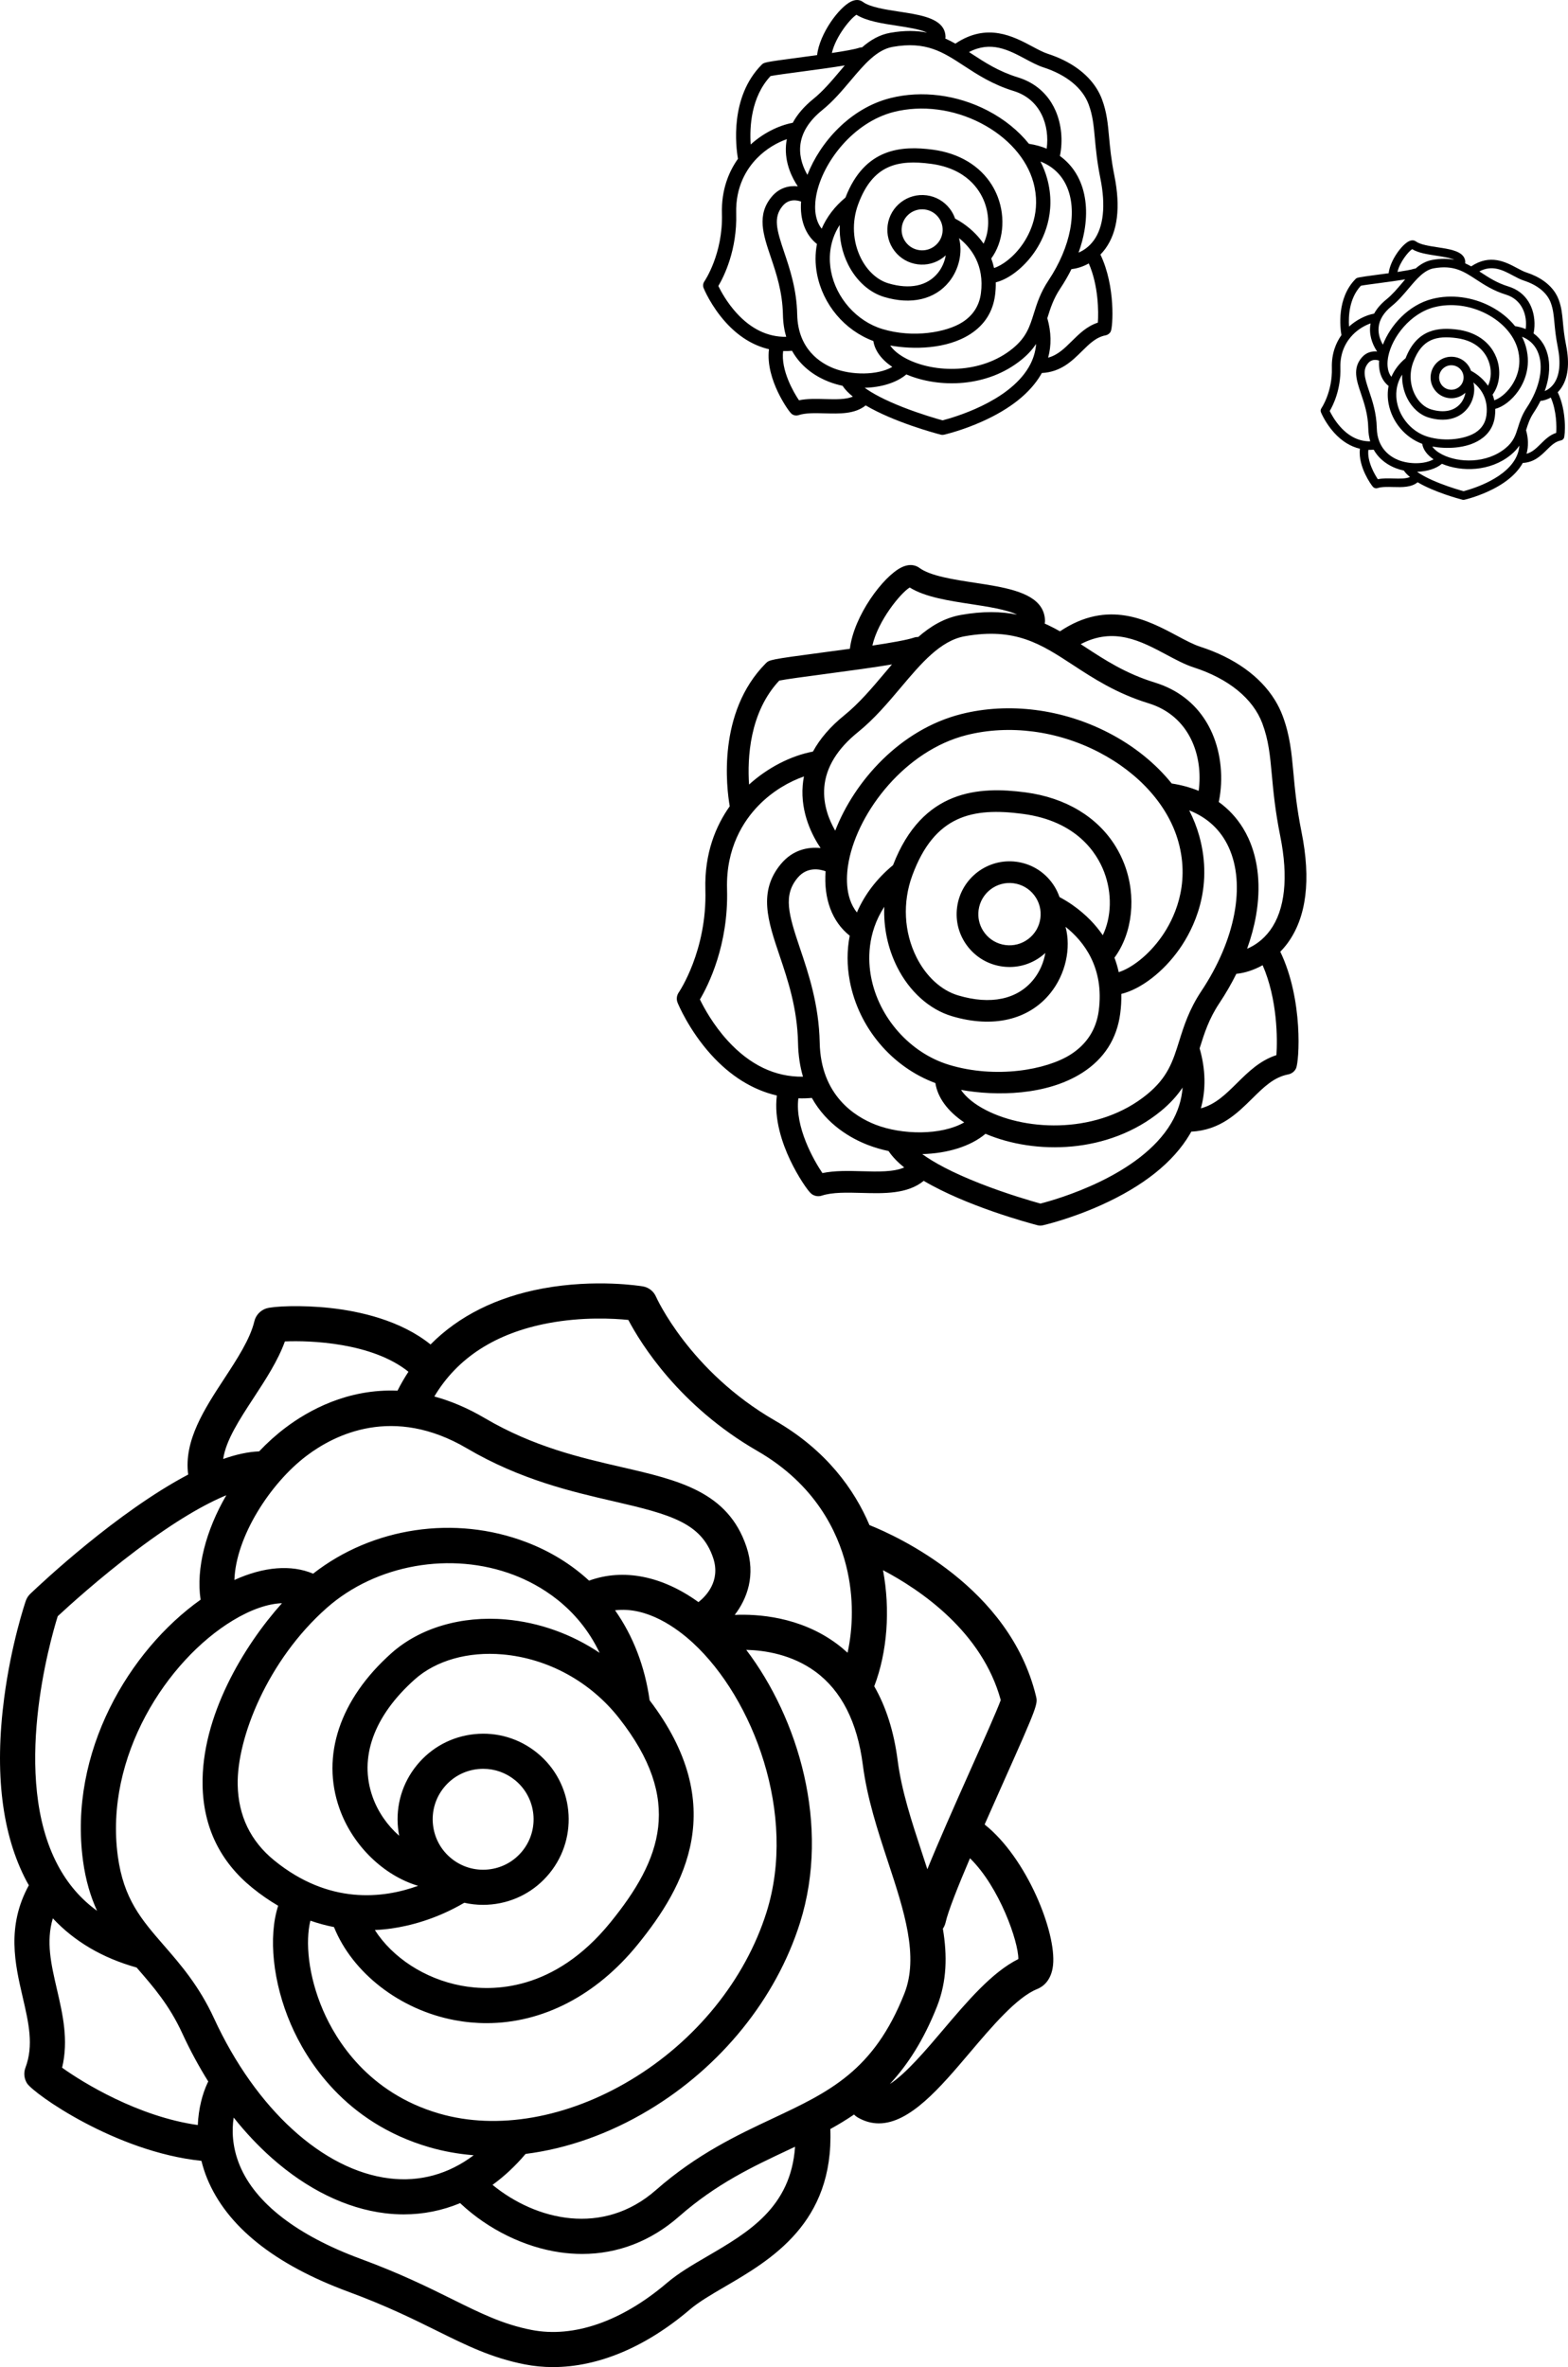 <?xml version="1.0" encoding="utf-8"?>
<!-- Generator: Adobe Illustrator 22.0.0, SVG Export Plug-In . SVG Version: 6.00 Build 0)  -->
<svg version="1.1" id="Слой_1" xmlns="http://www.w3.org/2000/svg" xmlns:xlink="http://www.w3.org/1999/xlink" x="0px" y="0px"
	 width="541.799px" height="817.93px" viewBox="0 0 541.799 817.93" style="enable-background:new 0 0 541.799 817.93;"
	 xml:space="preserve">
<path d="M340.223,630.44c2.256-5.124,4.531-10.224,6.602-14.866c11.855-26.565,11.799-26.793,11.12-29.582
	c-9.141-37.512-47.769-55.115-57.514-59.008c-5.133-12.099-14.732-25.779-32.645-36.109c-29.575-17.055-41.003-42.559-41.11-42.802
	c-0.816-1.887-2.532-3.233-4.56-3.574c-0.655-0.11-16.258-2.666-34.58,0.728c-15.975,2.96-29.063,9.539-38.771,19.346
	c-10.423-8.408-24.586-11.495-34.658-12.599c-9.996-1.096-19.819-0.627-22.188,0.177c-1.978,0.672-3.542,2.355-4.022,4.389
	c-1.454,6.152-5.983,13.077-10.363,19.774c-6.925,10.586-14.068,21.512-12.512,33.212c-24.593,12.979-50.659,37.484-54.56,41.212
	c-0.702,0.67-1.233,1.499-1.547,2.417c-0.205,0.594-5.024,14.779-7.488,33.67c-3.367,25.822-0.76,47.088,7.748,63.206
	c0.253,0.48,0.527,0.941,0.79,1.411C2.183,665.68,5.19,678.66,7.847,690.119c2.07,8.925,3.858,16.633,0.941,24.368
	c-0.665,1.768-0.458,3.775,0.541,5.377c2.174,3.484,30.476,23.703,60.269,26.798c0.499,2.016,1.14,4.054,1.979,6.101
	c6.78,16.521,23.215,29.694,48.851,39.154c13.118,4.84,22.387,9.434,30.565,13.486c10.126,5.017,18.869,9.35,30.334,11.592
	c3.198,0.625,6.456,0.935,9.757,0.935c15.553,0,32.024-6.87,47.314-19.914c3.063-2.613,7.445-5.171,12.084-7.879
	c15.937-9.302,37.661-22.005,36.422-54.462c2.789-1.537,5.525-3.188,8.192-5.009c0.39,0.402,0.838,0.759,1.349,1.051
	c2.422,1.381,4.832,2,7.229,2c10.71,0,21.181-12.355,31.366-24.374c7.636-9.011,16.292-19.224,23.332-22.038
	c1.804-0.722,4.92-2.759,5.493-8.29C365.043,667.7,354.819,642.015,340.223,630.44L340.223,630.44z M345.793,587.45
	c-1.294,3.567-5.917,13.929-10.046,23.181c-6.152,13.788-11.518,25.919-15.316,35.273c-0.666-2.073-1.351-4.159-2.043-6.257
	c-3.378-10.26-6.871-20.869-8.224-31.386c-1.275-9.915-3.987-18.454-8.083-25.577c4.52-11.837,5.6-26.406,3.031-40.118
	C318.241,549.49,339.377,563.928,345.793,587.45z M267.024,732.007c-12.296,5.781-26.234,12.334-40.391,24.763
	c-18.262,16.032-41.382,10.53-56.445-1.804c4.066-2.952,7.893-6.525,11.423-10.694c14.223-1.788,28.802-6.889,42.542-15.129
	c24.987-14.983,44.041-38.583,52.279-64.746c10.627-33.753-0.691-70.733-18.578-94.302c6.361,0.154,15.802,1.57,23.954,7.573
	c8.935,6.581,14.427,17.394,16.324,32.14c1.499,11.666,5.177,22.833,8.734,33.633c5.512,16.74,10.719,32.552,5.61,45.455
	C301.893,715.614,286.505,722.847,267.024,732.007L267.024,732.007z M73.957,697.427c-5.17-11.224-11.598-18.618-17.27-25.142
	c-7.809-8.981-13.977-16.076-15.983-30.93C36.059,606.95,57.7,573.74,80.418,559.96c6.254-3.793,12.148-5.815,17.013-5.984
	c-13.212,14.743-27.913,39.099-27.43,63.009c0.291,14.402,6.043,26.267,17.095,35.267c2.916,2.375,5.929,4.464,9.021,6.272
	c-3.458,10.709-1.865,26.509,4.397,40.991c5.276,12.202,18.515,33.945,47.902,42.465c4.915,1.425,10.025,2.329,15.258,2.747
	c-8.676,6.538-18.568,9.286-29.144,7.999C111.588,749.935,88.378,728.745,73.957,697.427L73.957,697.427z M105.919,503.046
	c9.766-7.394,29.956-17.557,55.442-2.562c18.45,10.856,36.337,14.977,50.709,18.287c19.786,4.557,30.3,7.497,34.35,19.556
	c2.7,8.041-2.603,13.329-5.077,15.274c-12.517-9.043-25.924-11.735-37.798-7.419c-6.114-5.633-13.392-10.137-21.671-13.296
	c-24.767-9.452-53.206-5.132-73.684,10.883c-7.542-3.195-17.024-2.434-27.196,2.18C81.481,531.105,93.269,512.622,105.919,503.046
	L105.919,503.046z M151.794,730.332c-24.611-7.136-35.716-25.386-40.146-35.629c-5.276-12.203-6.147-23.934-4.4-31.028
	c2.679,0.934,5.399,1.673,8.154,2.212c6.378,15.846,22.745,28.592,41.692,32.162c3.694,0.696,7.383,1.039,11.047,1.039
	c19.275,0,37.811-9.496,52.103-27.045c16.541-20.31,31.857-48.214,4.221-84.521c-1.643-11.753-5.738-22.276-11.945-31.097
	c11.128-1.351,21.367,6.151,26.925,11.274c20.843,19.218,36.049,59.278,25.415,93.053c-7.36,23.372-24.471,44.508-46.947,57.985
	C195.936,731.918,171.836,736.142,151.794,730.332L151.794,730.332z M112.912,555.597c17.036-15.059,43.013-19.63,64.637-11.378
	c8.65,3.301,21.976,10.787,29.647,26.916c-9.653-6.474-20.809-10.515-32.429-11.54c-15.311-1.348-29.719,2.902-39.541,11.668
	c-17.83,15.914-24.364,35.473-17.927,53.661c4.559,12.883,15.337,23.179,27.165,26.709c-12.23,4.429-30.86,6.565-49.709-8.784
	c-8.163-6.647-12.411-15.431-12.626-26.106C81.803,600.58,92.48,573.658,112.912,555.597L112.912,555.597z M155.936,642.157
	c-3.612-2.941-5.861-7.112-6.335-11.745c-0.474-4.633,0.885-9.174,3.825-12.785c2.941-3.611,7.112-5.861,11.745-6.335
	c0.604-0.062,1.207-0.092,1.807-0.092c3.994,0,7.837,1.361,10.977,3.918c7.455,6.071,8.58,17.075,2.51,24.53
	c-2.941,3.611-7.112,5.861-11.745,6.335C164.09,646.458,159.547,645.098,155.936,642.157L155.936,642.157z M166.892,658.208
	c1.016,0,2.039-0.052,3.064-0.157c7.857-0.804,14.93-4.619,19.917-10.743c10.295-12.642,8.386-31.302-4.255-41.598
	c-6.124-4.987-13.825-7.293-21.68-6.487c-7.857,0.804-14.93,4.619-19.917,10.743c-4.988,6.124-7.292,13.823-6.488,21.68
	c0.093,0.911,0.231,1.81,0.404,2.698c-4.02-3.521-7.344-8.223-9.2-13.469c-4.78-13.506,0.394-27.912,14.569-40.564
	c7.332-6.544,18.408-9.691,30.396-8.633c15.642,1.381,30.294,9.402,40.198,22.006c22.218,28.273,14.844,48.71-3.062,70.697
	c-19.319,23.722-40.553,23.807-51.496,21.745c-12.628-2.379-23.732-9.721-29.816-19.214c1.892-0.09,3.791-0.26,5.698-0.531
	c6.053-0.856,15.315-3.1,25.202-8.895C162.533,657.962,164.698,658.208,166.892,658.208L166.892,658.208z M189.413,457.219
	c11.853-2.245,22.659-1.631,27.697-1.125c4.27,8.102,17.555,29.687,44.614,45.29c20.01,11.539,27.71,27.905,30.645,39.603
	c2.79,11.124,2.312,21.798,0.498,30.105c-1.229-1.128-2.514-2.197-3.866-3.193c-12.692-9.348-27.368-10.217-35.128-9.881
	c4.269-5.557,7.359-13.693,4.046-23.555c-6.4-19.055-23.419-22.975-43.126-27.515c-14.268-3.287-30.44-7.012-47.28-16.921
	c-6.066-3.569-11.891-5.974-17.436-7.481C158.046,469.173,171.241,460.661,189.413,457.219L189.413,457.219z M87.686,482.957
	c4.104-6.275,8.325-12.727,10.756-19.43c8.474-0.387,30.091,0.325,42.689,10.473c-1.372,2.083-2.634,4.263-3.777,6.543
	c-17.248-0.728-30.78,6.795-38.755,12.831c-3.225,2.441-6.258,5.182-9.064,8.141c-3.846,0.144-8.035,1.089-12.414,2.625
	C78.034,497.732,82.744,490.513,87.686,482.957L87.686,482.957z M19.945,558.474c3.402-3.165,14.27-13.077,27.169-22.788
	c13.853-10.43,23.91-16.058,31.087-19.015c-7.031,12.085-10.529,25.286-8.888,36.09c-24.672,17.531-45.699,52.694-40.633,90.218
	c0.923,6.837,2.647,12.452,4.86,17.285c-5.661-4.093-10.18-9.352-13.624-15.868C3.875,614.049,17.263,567.099,19.945,558.474
	L19.945,558.474z M19.667,687.379c-2.018-8.701-3.81-16.442-1.411-24.51c7.474,8.005,17.159,13.7,28.946,16.997
	c0.11,0.126,0.22,0.253,0.329,0.379c5.39,6.199,10.964,12.609,15.406,22.257c2.712,5.889,5.741,11.488,9.029,16.751
	c-0.082,0.143-0.162,0.287-0.233,0.438c-1.776,3.787-3.137,8.859-3.386,14.6c-20.64-2.897-39.783-14.714-46.887-19.815
	C23.74,704.943,21.674,696.033,19.667,687.379L19.667,687.379z M244.371,779.661c-5.12,2.988-9.957,5.812-13.843,9.127
	c-15.662,13.361-32.306,19.152-46.87,16.303c-9.866-1.929-17.549-5.736-27.276-10.556c-8.449-4.187-18.026-8.933-31.751-13.997
	c-22.005-8.12-36.468-19.316-41.828-32.378c-2.65-6.459-2.702-12.228-2.06-16.449c4.107,5.153,8.494,9.818,13.099,13.908
	c12.275,10.9,25.837,17.523,39.22,19.152c2.165,0.264,4.314,0.394,6.442,0.394c6.764,0,13.319-1.323,19.507-3.894
	c0.075,0.078,0.146,0.159,0.226,0.235c9.507,8.883,21.982,14.996,34.226,16.769c2.597,0.376,5.162,0.563,7.695,0.563
	c12.291,0,23.745-4.404,33.478-12.949c12.868-11.297,25.415-17.197,37.549-22.902c0.848-0.399,1.693-0.797,2.536-1.195
	C273.258,762.797,258.595,771.358,244.371,779.661L244.371,779.661z M325.789,701.499c-5.449,6.431-12.918,15.247-18.321,18.613
	c6.164-6.621,11.688-15.144,16.284-26.749c3.462-8.74,3.584-17.706,2.043-26.924c0.427-0.621,0.755-1.323,0.93-2.104
	c0.88-3.939,4.277-12.478,8.435-22.229c10.2,9.949,16.758,28.834,16.719,34.828C342.775,681.455,334.149,691.633,325.789,701.499
	L325.789,701.499z"/>
<path d="M293.665,224.187c-3.425,0.473-6.842,0.927-9.954,1.341c-17.806,2.367-17.908,2.47-19.154,3.73
	c-16.765,16.95-13.515,42.959-12.407,49.343c-4.7,6.616-8.786,16.091-8.418,28.855c0.607,21.072-9.104,35.337-9.197,35.472
	c-0.728,1.04-0.88,2.378-0.403,3.555c0.154,0.38,3.862,9.412,11.577,17.947c6.728,7.441,14.424,12.193,22.724,14.123
	c-1.047,8.202,1.915,16.649,4.595,22.302c2.66,5.611,6.086,10.624,7.276,11.609c0.994,0.823,2.385,1.1,3.61,0.694
	c3.706-1.227,8.813-1.087,13.752-0.952c7.808,0.214,15.865,0.433,21.513-4.173c14.786,8.729,36.109,14.502,39.332,15.346
	c0.58,0.152,1.187,0.163,1.772,0.031c0.379-0.085,9.397-2.143,20.128-6.963c14.667-6.589,25.005-14.844,30.725-24.536
	c0.171-0.289,0.325-0.582,0.486-0.872c10.004-0.518,15.856-6.301,21.02-11.408c4.023-3.978,7.497-7.413,12.508-8.384
	c1.145-0.223,2.133-0.981,2.652-2.025c1.128-2.271,2.597-23.698-5.42-40.365c0.899-0.915,1.763-1.912,2.567-3.016
	c6.492-8.913,8.097-21.819,4.772-38.361c-1.702-8.464-2.287-14.825-2.804-20.437c-0.64-6.948-1.192-12.948-3.725-19.702
	c-0.707-1.884-1.599-3.697-2.667-5.433c-5.035-8.178-13.98-14.614-25.788-18.431c-2.365-0.764-5.129-2.241-8.055-3.803
	c-10.05-5.368-23.763-12.679-40.427-1.52c-1.711-0.969-3.465-1.873-5.286-2.686c0.085-0.335,0.128-0.686,0.116-1.049
	c-0.058-1.721-0.512-3.188-1.289-4.449c-3.467-5.631-13.353-7.137-22.97-8.602c-7.21-1.098-15.382-2.343-19.141-5.134
	c-0.964-0.715-3.043-1.694-6.137-0.205C305.221,199.074,295.026,212.765,293.665,224.187L293.665,224.187z M269.258,235.175
	c2.295-0.474,9.239-1.398,15.441-2.222c9.241-1.229,17.357-2.334,23.505-3.366c-0.874,1.021-1.749,2.057-2.629,3.1
	c-4.301,5.098-8.749,10.369-13.84,14.485c-4.801,3.881-8.412,8.071-10.832,12.53c-7.687,1.455-15.697,5.604-22.076,11.394
	C258.217,261.951,258.967,246.163,269.258,235.175z M370.766,229.794c7.02,4.594,14.978,9.801,26.096,13.221
	c14.341,4.412,18.933,18.35,17.324,30.263c-2.869-1.182-5.986-2.038-9.321-2.544c-5.545-6.899-12.946-12.914-21.727-17.471
	c-15.967-8.287-34.544-10.666-50.968-6.528c-21.187,5.339-36.968,23.262-43.57,40.297c-1.978-3.394-4.29-8.817-3.773-15.047
	c0.568-6.829,4.475-13.217,11.615-18.988c5.648-4.565,10.33-10.114,14.857-15.48c7.018-8.317,13.646-16.174,22.084-17.665
	C350.858,216.767,359.643,222.516,370.766,229.794L370.766,229.794z M415.085,342.504c-4.228,6.352-6.035,12.126-7.629,17.22
	c-2.194,7.013-3.928,12.553-11.089,18.417c-16.587,13.58-41.054,12.953-55.654,5.468c-4.019-2.06-6.99-4.505-8.654-7.008
	c12.029,2.174,29.595,2.019,42.01-5.975c7.478-4.815,11.855-11.681,13.01-20.406c0.305-2.302,0.428-4.562,0.377-6.774
	c6.75-1.648,14.542-7.601,20.13-15.582c4.708-6.724,11.855-20.724,6.821-38.934c-0.842-3.046-2.021-6.025-3.495-8.912
	c6.246,2.445,10.894,6.757,13.641,12.735C430.511,305.719,426.883,324.782,415.085,342.504L415.085,342.504z M302.532,388.625
	c-7.049-2.741-18.929-10.067-19.295-28.322c-0.265-13.215-3.889-23.955-6.801-32.583c-4.009-11.879-5.867-18.359-0.838-24.392
	c3.354-4.022,7.851-2.947,9.675-2.275c-0.702,9.509,2.222,17.43,8.335,22.276c-0.982,5.038-0.995,10.323,0.025,15.699
	c3.048,16.083,14.526,29.637,29.576,35.22c0.762,5,4.231,9.739,9.95,13.594C325.197,392.391,311.663,392.176,302.532,388.625
	L302.532,388.625z M407.188,290.925c4.215,15.251-1.786,26.998-5.737,32.643c-4.708,6.725-10.594,10.98-14.89,12.358
	c-0.376-1.711-0.868-3.381-1.477-5.003c6.267-8.483,7.671-21.215,3.414-32.334c-0.83-2.168-1.844-4.219-3.03-6.145
	c-6.24-10.135-17.234-16.807-31.087-18.64c-16.034-2.122-35.664-1.142-45.807,25.143c-5.648,4.668-9.855,10.228-12.484,16.347
	c-4.313-5.413-3.683-13.226-2.789-17.807c3.357-17.181,19.498-38.144,40.7-43.487c14.672-3.697,31.324-1.542,45.687,5.913
	C393.732,267.201,403.754,278.505,407.188,290.925L407.188,290.925z M327.9,367.936c-13.433-4.083-24.246-16.261-26.908-30.303
	c-1.065-5.617-1.442-15.047,4.555-24.302c-0.279,7.172,1.208,14.345,4.43,20.787c4.248,8.487,11.147,14.687,18.936,17.013
	c14.14,4.223,26.539,1.327,34.018-7.946c5.298-6.568,7.222-15.568,5.249-22.93c6.288,4.997,13.442,14.101,11.474,28.981
	c-0.853,6.444-4.096,11.521-9.639,15.09C361.622,369.73,344.01,372.832,327.9,367.936L327.9,367.936z M359.485,317.291
	c-0.377,2.851-1.842,5.384-4.125,7.133c-2.282,1.749-5.11,2.505-7.961,2.127s-5.384-1.842-7.133-4.125
	c-0.228-0.297-0.439-0.605-0.633-0.92c-1.293-2.1-1.821-4.561-1.493-7.04c0.779-5.885,6.201-10.039,12.086-9.261
	c2.851,0.378,5.384,1.842,7.133,4.125C359.106,311.612,359.862,314.441,359.485,317.291L359.485,317.291z M364.378,306.335
	c-0.329-0.534-0.687-1.055-1.074-1.56c-2.966-3.871-7.262-6.355-12.096-6.995c-9.98-1.32-19.173,5.724-20.495,15.704
	c-0.64,4.834,0.641,9.63,3.608,13.5c2.966,3.871,7.262,6.355,12.096,6.995c4.835,0.64,9.629-0.641,13.5-3.607
	c0.449-0.344,0.877-0.708,1.288-1.086c-0.55,3.254-1.947,6.523-4.104,9.197c-5.554,6.886-14.804,8.829-26.045,5.471
	c-5.815-1.737-11.055-6.542-14.379-13.187c-4.338-8.672-4.864-18.972-1.443-28.26c7.673-20.835,20.806-23.574,38.164-21.277
	c18.727,2.478,25.646,13.616,28.104,20.037c2.837,7.41,2.571,15.625-0.451,21.897c-0.66-0.966-1.364-1.909-2.123-2.824
	c-2.409-2.906-6.588-7.049-12.836-10.372C365.659,308.706,365.088,307.488,364.378,306.335L364.378,306.335z M251.407,359.559
	c-5.018-5.506-8.193-11.386-9.558-14.199c2.878-4.868,9.926-18.841,9.371-38.12c-0.411-14.257,5.702-23.604,10.903-28.934
	c4.946-5.068,10.713-8.272,15.668-10.008c-0.195,1.012-0.342,2.033-0.427,3.066c-0.807,9.7,3.488,17.697,6.177,21.669
	c-4.304-0.446-9.582,0.564-13.695,5.498c-7.947,9.534-4.499,19.752-0.506,31.583c2.891,8.566,6.167,18.275,6.409,30.338
	c0.087,4.345,0.708,8.186,1.711,11.59C267.846,372.182,259.099,368,251.407,359.559L251.407,359.559z M297.872,404.715
	c-4.628-0.127-9.387-0.257-13.698,0.635c-2.947-4.33-9.57-15.927-8.313-25.836c1.539,0.047,3.094,0.005,4.663-0.132
	c5.201,9.305,13.537,13.984,19.293,16.224c2.327,0.905,4.751,1.613,7.215,2.13c1.321,1.975,3.174,3.872,5.399,5.677
	C308.766,405.007,303.445,404.868,297.872,404.715L297.872,404.715z M359.508,415.886c-2.766-0.764-11.495-3.27-20.778-6.908
	c-9.969-3.908-16.184-7.374-20.062-10.19c8.63-0.216,16.704-2.65,21.853-7.01c17.205,7.297,42.5,6.97,60.591-7.842
	c3.296-2.699,5.69-5.423,7.515-8.151c-0.319,4.302-1.622,8.38-3.933,12.301C393.932,406.345,364.912,414.505,359.508,415.886
	L359.508,415.886z M427.377,374.302c-3.922,3.878-7.412,7.326-12.431,8.677c1.79-6.521,1.649-13.457-0.434-20.722
	c0.031-0.099,0.062-0.198,0.093-0.296c1.515-4.841,3.08-9.846,6.715-15.306c2.218-3.332,4.182-6.738,5.885-10.17
	c0.102-0.003,0.203-0.008,0.306-0.019c2.566-0.292,5.674-1.218,8.773-2.946c5.159,11.79,5.142,25.681,4.76,31.068
	C435.293,366.474,431.277,370.445,427.377,374.302L427.377,374.302z M403.155,226.279c3.229,1.725,6.279,3.354,9.28,4.324
	c12.095,3.91,20.529,10.786,23.745,19.366c2.18,5.812,2.665,11.084,3.28,17.759c0.534,5.798,1.139,12.37,2.919,21.226
	c2.854,14.199,1.65,25.428-3.483,32.475c-2.538,3.484-5.555,5.379-7.982,6.408c1.38-3.827,2.413-7.644,3.072-11.39
	c1.758-9.983,0.849-19.257-2.626-26.822c-0.562-1.224-1.189-2.396-1.878-3.515c-2.19-3.557-5.008-6.575-8.363-8.996
	c0.017-0.065,0.036-0.129,0.05-0.195c1.593-7.875,0.769-16.413-2.263-23.424c-0.643-1.487-1.375-2.897-2.195-4.228
	c-3.979-6.463-10.003-11.059-17.646-13.411c-10.106-3.109-17.27-7.796-24.197-12.329c-0.484-0.317-0.967-0.632-1.45-0.947
	C384.937,216.549,394.185,221.487,403.155,226.279L403.155,226.279z M335.7,208.772c5.146,0.783,12.199,1.857,15.718,3.608
	c-5.477-1.097-11.747-1.243-19.336,0.098c-5.716,1.009-10.47,3.848-14.818,7.642c-0.465-0.023-0.94,0.031-1.408,0.192
	c-2.356,0.812-7.946,1.79-14.419,2.761c1.929-8.584,9.736-18.146,12.9-20.066C319.662,206.329,327.806,207.57,335.7,208.772
	L335.7,208.772z"/>
<path d="M282.325,19.049c-2.255,0.311-4.504,0.611-6.553,0.883c-11.722,1.558-11.789,1.626-12.61,2.456
	c-11.037,11.159-8.898,28.282-8.168,32.485c-3.094,4.355-5.784,10.593-5.542,18.996c0.4,13.872-5.993,23.264-6.055,23.352
	c-0.479,0.685-0.579,1.565-0.265,2.34c0.102,0.25,2.542,6.196,7.622,11.815c4.429,4.899,9.496,8.027,14.96,9.298
	c-0.689,5.4,1.261,10.96,3.025,14.682c1.751,3.694,4.007,6.994,4.79,7.643c0.654,0.542,1.57,0.724,2.376,0.457
	c2.44-0.808,5.802-0.716,9.054-0.627c5.14,0.141,10.445,0.285,14.163-2.747c9.734,5.747,23.772,9.547,25.894,10.103
	c0.382,0.1,0.782,0.107,1.167,0.02c0.249-0.056,6.187-1.411,13.251-4.584c9.656-4.338,16.462-9.772,20.228-16.153
	c0.112-0.19,0.214-0.383,0.32-0.574c6.586-0.341,10.438-4.148,13.838-7.51c2.648-2.619,4.935-4.88,8.234-5.519
	c0.754-0.147,1.404-0.646,1.746-1.333c0.743-1.495,1.71-15.601-3.568-26.573c0.592-0.602,1.161-1.259,1.69-1.985
	c4.274-5.868,5.331-14.364,3.142-25.255c-1.12-5.572-1.506-9.76-1.846-13.454c-0.421-4.574-0.785-8.524-2.452-12.971
	c-0.465-1.24-1.052-2.434-1.756-3.577c-3.315-5.384-9.203-9.621-16.977-12.134c-1.557-0.503-3.377-1.475-5.303-2.504
	c-6.616-3.534-15.644-8.347-26.615-1.001c-1.127-0.638-2.281-1.233-3.48-1.768c0.056-0.221,0.084-0.452,0.076-0.691
	c-0.038-1.133-0.337-2.099-0.848-2.929c-2.282-3.707-8.791-4.698-15.122-5.663c-4.747-0.723-10.127-1.542-12.601-3.38
	c-0.635-0.471-2.003-1.115-4.04-0.135C289.933,2.516,283.221,11.529,282.325,19.049L282.325,19.049z M266.256,26.283
	c1.511-0.312,6.083-0.92,10.165-1.463c6.084-0.809,11.427-1.537,15.474-2.216c-0.576,0.672-1.151,1.354-1.731,2.041
	c-2.832,3.356-5.76,6.826-9.112,9.536c-3.16,2.555-5.538,5.313-7.131,8.249c-5.061,0.958-10.334,3.689-14.533,7.501
	C258.988,43.91,259.482,33.517,266.256,26.283z M333.083,22.74c4.622,3.024,9.86,6.452,17.18,8.704
	c9.442,2.905,12.465,12.08,11.405,19.923c-1.888-0.778-3.941-1.342-6.136-1.675c-3.65-4.542-8.523-8.502-14.304-11.502
	c-10.512-5.456-22.742-7.022-33.554-4.298c-13.948,3.515-24.337,15.314-28.684,26.529c-1.302-2.235-2.824-5.805-2.484-9.906
	c0.374-4.495,2.946-8.701,7.646-12.5c3.719-3.005,6.8-6.658,9.781-10.191c4.62-5.476,8.984-10.648,14.539-11.629
	C319.977,14.164,325.76,17.949,333.083,22.74L333.083,22.74z M362.26,96.941c-2.783,4.182-3.973,7.983-5.022,11.336
	c-1.445,4.617-2.586,8.264-7.3,12.124c-10.92,8.94-27.027,8.527-36.639,3.6c-2.646-1.356-4.602-2.966-5.697-4.614
	c7.919,1.431,19.483,1.329,27.657-3.934c4.923-3.17,7.804-7.69,8.565-13.434c0.201-1.515,0.281-3.004,0.249-4.459
	c4.444-1.085,9.574-5.004,13.252-10.258c3.099-4.427,7.804-13.643,4.491-25.632c-0.554-2.005-1.33-3.966-2.301-5.867
	c4.112,1.61,7.172,4.448,8.98,8.384C372.416,72.724,370.027,85.275,362.26,96.941L362.26,96.941z M288.162,127.304
	c-4.641-1.805-12.462-6.627-12.703-18.645c-0.174-8.7-2.56-15.77-4.477-21.45c-2.639-7.82-3.862-12.086-0.552-16.058
	c2.208-2.648,5.169-1.94,6.369-1.498c-0.462,6.26,1.463,11.475,5.487,14.665c-0.647,3.317-0.655,6.796,0.016,10.335
	c2.007,10.588,9.563,19.511,19.471,23.187c0.501,3.292,2.786,6.412,6.551,8.949C303.083,129.784,294.173,129.642,288.162,127.304
	L288.162,127.304z M357.061,62.985c2.775,10.04-1.175,17.774-3.777,21.49c-3.1,4.427-6.975,7.228-9.803,8.136
	c-0.248-1.126-0.571-2.226-0.972-3.294c4.126-5.585,5.05-13.967,2.247-21.286c-0.546-1.427-1.214-2.777-1.995-4.045
	c-4.108-6.672-11.346-11.065-20.466-12.272c-10.556-1.397-23.479-0.752-30.157,16.552c-3.718,3.073-6.488,6.734-8.219,10.762
	c-2.839-3.564-2.425-8.707-1.836-11.723c2.21-11.311,12.836-25.112,26.794-28.629c9.659-2.434,20.622-1.015,30.077,3.893
	C348.202,47.367,354.801,54.809,357.061,62.985L357.061,62.985z M304.863,113.684c-8.844-2.688-15.962-10.705-17.714-19.949
	c-0.701-3.698-0.949-9.906,2.999-15.999c-0.184,4.721,0.795,9.444,2.917,13.685c2.797,5.587,7.338,9.669,12.466,11.201
	c9.309,2.78,17.472,0.874,22.396-5.231c3.488-4.324,4.755-10.249,3.456-15.096c4.14,3.29,8.85,9.283,7.554,19.079
	c-0.561,4.242-2.696,7.585-6.346,9.934C327.064,114.866,315.469,116.907,304.863,113.684L304.863,113.684z M325.656,80.343
	c-0.248,1.877-1.213,3.545-2.715,4.696s-3.364,1.649-5.241,1.401c-1.877-0.248-3.545-1.213-4.696-2.715
	c-0.15-0.196-0.289-0.398-0.417-0.606c-0.851-1.383-1.199-3.003-0.983-4.635c0.513-3.875,4.082-6.609,7.956-6.097
	c1.877,0.249,3.545,1.213,4.696,2.715C325.407,76.604,325.905,78.467,325.656,80.343L325.656,80.343z M328.878,73.13
	c-0.216-0.352-0.452-0.695-0.707-1.027c-1.953-2.548-4.781-4.184-7.963-4.605c-6.57-0.869-12.623,3.768-13.492,10.338
	c-0.421,3.183,0.422,6.34,2.375,8.887c1.953,2.548,4.781,4.184,7.963,4.605c3.183,0.421,6.339-0.422,8.887-2.375
	c0.295-0.226,0.577-0.466,0.848-0.715c-0.362,2.142-1.281,4.295-2.702,6.055c-3.657,4.533-9.746,5.812-17.146,3.602
	c-3.828-1.143-7.278-4.307-9.467-8.682c-2.856-5.709-3.202-12.49-0.95-18.605c5.051-13.716,13.698-15.519,25.125-14.007
	c12.329,1.632,16.884,8.964,18.502,13.191c1.868,4.878,1.693,10.287-0.297,14.416c-0.434-0.636-0.898-1.257-1.398-1.859
	c-1.586-1.913-4.337-4.641-8.45-6.828C329.721,74.691,329.345,73.889,328.878,73.13L328.878,73.13z M254.505,108.169
	c-3.303-3.625-5.394-7.496-6.292-9.348c1.894-3.205,6.535-12.404,6.169-25.096c-0.27-9.386,3.754-15.539,7.178-19.048
	c3.256-3.337,7.053-5.446,10.315-6.589c-0.129,0.666-0.225,1.338-0.281,2.019c-0.531,6.386,2.296,11.651,4.066,14.266
	c-2.833-0.294-6.308,0.371-9.016,3.62c-5.232,6.276-2.962,13.003-0.333,20.792c1.903,5.639,4.06,12.031,4.219,19.972
	c0.057,2.86,0.466,5.389,1.126,7.63C265.327,116.48,259.569,113.726,254.505,108.169L254.505,108.169z M285.094,137.897
	c-3.047-0.083-6.18-0.169-9.018,0.418c-1.94-2.851-6.3-10.485-5.473-17.009c1.014,0.031,2.037,0.003,3.07-0.087
	c3.424,6.126,8.912,9.206,12.701,10.681c1.532,0.596,3.128,1.062,4.75,1.402c0.869,1.301,2.09,2.549,3.554,3.738
	C292.266,138.09,288.763,137.998,285.094,137.897L285.094,137.897z M325.672,145.252c-1.821-0.503-7.568-2.153-13.679-4.548
	c-6.563-2.573-10.654-4.854-13.207-6.708c5.682-0.142,10.997-1.744,14.387-4.615c11.327,4.804,27.98,4.589,39.889-5.162
	c2.17-1.777,3.746-3.57,4.947-5.366c-0.21,2.832-1.068,5.517-2.589,8.098C348.334,138.97,329.229,144.342,325.672,145.252
	L325.672,145.252z M370.352,117.875c-2.582,2.553-4.879,4.823-8.184,5.712c1.178-4.293,1.086-8.859-0.286-13.642
	c0.02-0.065,0.041-0.13,0.061-0.195c0.997-3.187,2.028-6.482,4.421-10.076c1.46-2.194,2.753-4.436,3.874-6.695
	c0.067-0.002,0.134-0.005,0.201-0.013c1.689-0.192,3.735-0.802,5.775-1.939c3.396,7.762,3.385,16.907,3.134,20.453
	C375.564,112.722,372.92,115.336,370.352,117.875L370.352,117.875z M354.406,20.426c2.126,1.135,4.134,2.208,6.109,2.847
	c7.963,2.574,13.515,7.101,15.632,12.75c1.435,3.826,1.755,7.297,2.159,11.691c0.351,3.817,0.75,8.144,1.922,13.974
	c1.879,9.348,1.086,16.74-2.293,21.379c-1.671,2.294-3.657,3.541-5.255,4.219c0.908-2.52,1.588-5.033,2.023-7.499
	c1.157-6.572,0.559-12.678-1.729-17.658c-0.37-0.806-0.783-1.577-1.237-2.314c-1.442-2.342-3.297-4.329-5.505-5.923
	c0.011-0.043,0.024-0.085,0.033-0.128c1.049-5.184,0.506-10.805-1.49-15.421c-0.423-0.979-0.905-1.907-1.445-2.784
	c-2.62-4.255-6.585-7.281-11.617-8.829c-6.653-2.047-11.369-5.133-15.93-8.117c-0.319-0.208-0.637-0.416-0.954-0.623
	C342.412,14.02,348.501,17.272,354.406,20.426L354.406,20.426z M309.998,8.901c3.388,0.516,8.031,1.222,10.347,2.375
	c-3.606-0.722-7.733-0.818-12.73,0.064c-3.763,0.664-6.893,2.533-9.755,5.031c-0.306-0.015-0.619,0.021-0.927,0.127
	c-1.551,0.535-5.231,1.179-9.492,1.818c1.27-5.651,6.409-11.946,8.493-13.21C299.44,7.293,304.801,8.109,309.998,8.901
	L309.998,8.901z"/>
<path d="M479.825,94.415c-1.345,0.186-2.688,0.364-3.911,0.527c-6.996,0.93-7.036,0.97-7.525,1.465
	c-6.587,6.659-5.31,16.878-4.875,19.386c-1.846,2.599-3.452,6.322-3.307,11.336c0.238,8.279-3.577,13.883-3.613,13.936
	c-0.286,0.409-0.346,0.934-0.158,1.396c0.061,0.149,1.517,3.698,4.548,7.051c2.643,2.924,5.667,4.791,8.928,5.549
	c-0.411,3.223,0.752,6.541,1.805,8.762c1.045,2.204,2.391,4.174,2.859,4.561c0.39,0.323,0.937,0.432,1.418,0.273
	c1.456-0.482,3.462-0.427,5.403-0.374c3.068,0.084,6.233,0.17,8.452-1.639c5.809,3.43,14.187,5.697,15.453,6.029
	c0.228,0.06,0.467,0.064,0.696,0.012c0.149-0.033,3.692-0.842,7.908-2.736c5.762-2.589,9.824-5.832,12.071-9.64
	c0.067-0.113,0.128-0.229,0.191-0.343c3.93-0.204,6.229-2.476,8.258-4.482c1.58-1.563,2.945-2.912,4.914-3.294
	c0.45-0.088,0.838-0.386,1.042-0.796c0.443-0.892,1.02-9.31-2.13-15.859c0.353-0.36,0.693-0.751,1.009-1.185
	c2.55-3.502,3.181-8.572,1.875-15.071c-0.669-3.326-0.898-5.825-1.102-8.029c-0.251-2.73-0.468-5.087-1.463-7.741
	c-0.278-0.74-0.628-1.453-1.048-2.134c-1.978-3.213-5.492-5.742-10.131-7.241c-0.929-0.3-2.015-0.88-3.165-1.494
	c-3.948-2.109-9.336-4.981-15.883-0.597c-0.672-0.381-1.361-0.736-2.077-1.055c0.033-0.132,0.05-0.27,0.045-0.412
	c-0.023-0.676-0.201-1.252-0.506-1.748c-1.362-2.212-5.246-2.804-9.025-3.379c-2.833-0.431-6.043-0.92-7.52-2.017
	c-0.379-0.281-1.196-0.665-2.411-0.08C484.366,84.548,480.36,89.927,479.825,94.415L479.825,94.415z M470.236,98.732
	c0.902-0.186,3.63-0.549,6.066-0.873c3.631-0.483,6.819-0.917,9.235-1.322c-0.344,0.401-0.687,0.808-1.033,1.218
	c-1.69,2.003-3.437,4.074-5.438,5.691c-1.886,1.525-3.305,3.171-4.256,4.923c-3.02,0.572-6.167,2.202-8.673,4.476
	C465.899,109.252,466.193,103.049,470.236,98.732z M510.117,96.618c2.758,1.805,5.884,3.851,10.253,5.194
	c5.635,1.733,7.439,7.209,6.806,11.89c-1.127-0.465-2.352-0.801-3.662-1c-2.178-2.711-5.086-5.074-8.536-6.864
	c-6.273-3.256-13.572-4.191-20.024-2.565c-8.324,2.098-14.524,9.139-17.118,15.832c-0.777-1.334-1.686-3.464-1.482-5.912
	c0.223-2.683,1.758-5.193,4.563-7.46c2.219-1.793,4.058-3.973,5.837-6.082c2.757-3.268,5.361-6.355,8.676-6.94
	C502.295,91.5,505.747,93.758,510.117,96.618L510.117,96.618z M527.529,140.899c-1.661,2.495-2.371,4.764-2.997,6.765
	c-0.862,2.755-1.543,4.932-4.357,7.236c-6.517,5.335-16.129,5.089-21.865,2.148c-1.579-0.81-2.746-1.77-3.4-2.753
	c4.726,0.854,11.627,0.793,16.505-2.348c2.938-1.892,4.658-4.589,5.111-8.017c0.12-0.904,0.168-1.792,0.148-2.661
	c2.652-0.648,5.713-2.986,7.909-6.122c1.85-2.642,4.657-8.142,2.68-15.296c-0.331-1.197-0.794-2.367-1.373-3.501
	c2.454,0.961,4.28,2.655,5.359,5.003C533.59,126.447,532.164,133.937,527.529,140.899L527.529,140.899z M483.309,159.019
	c-2.769-1.077-7.437-3.955-7.581-11.127c-0.104-5.192-1.528-9.411-2.672-12.801c-1.575-4.667-2.305-7.213-0.329-9.583
	c1.318-1.58,3.085-1.158,3.801-0.894c-0.276,3.736,0.873,6.848,3.275,8.752c-0.386,1.98-0.391,4.056,0.01,6.168
	c1.198,6.319,5.707,11.644,11.62,13.837c0.299,1.965,1.662,3.826,3.909,5.341C492.214,160.499,486.896,160.415,483.309,159.019
	L483.309,159.019z M524.427,120.635c1.656,5.992-0.702,10.607-2.254,12.825c-1.85,2.642-4.162,4.314-5.85,4.855
	c-0.148-0.672-0.341-1.328-0.58-1.966c2.462-3.333,3.014-8.335,1.341-12.703c-0.326-0.852-0.724-1.657-1.19-2.414
	c-2.452-3.982-6.771-6.603-12.214-7.323c-6.299-0.834-14.012-0.449-17.997,9.878c-2.219,1.834-3.872,4.019-4.905,6.423
	c-1.694-2.127-1.447-5.196-1.096-6.996c1.319-6.75,7.66-14.986,15.99-17.085c5.764-1.452,12.307-0.606,17.95,2.323
	C519.14,111.314,523.078,115.756,524.427,120.635L524.427,120.635z M493.276,150.891c-5.278-1.604-9.526-6.389-10.572-11.905
	c-0.418-2.207-0.567-5.912,1.789-9.548c-0.11,2.818,0.475,5.636,1.741,8.167c1.669,3.334,4.379,5.77,7.439,6.684
	c5.555,1.659,10.427,0.521,13.365-3.122c2.082-2.58,2.838-6.116,2.062-9.009c2.47,1.963,5.281,5.54,4.508,11.386
	c-0.335,2.532-1.609,4.527-3.787,5.929C506.525,151.596,499.605,152.815,493.276,150.891L493.276,150.891z M505.685,130.994
	c-0.148,1.12-0.724,2.115-1.62,2.802s-2.008,0.984-3.128,0.836c-1.12-0.148-2.115-0.724-2.802-1.62
	c-0.09-0.117-0.173-0.238-0.249-0.362c-0.508-0.825-0.716-1.792-0.587-2.766c0.306-2.312,2.436-3.944,4.748-3.638
	c1.12,0.148,2.115,0.724,2.802,1.62C505.536,128.762,505.833,129.874,505.685,130.994L505.685,130.994z M507.607,126.689
	c-0.129-0.21-0.27-0.415-0.422-0.613c-1.165-1.521-2.853-2.497-4.752-2.748c-3.921-0.519-7.533,2.249-8.052,6.17
	c-0.251,1.899,0.252,3.783,1.417,5.304c1.165,1.521,2.853,2.497,4.752,2.748c1.899,0.251,3.783-0.252,5.304-1.417
	c0.176-0.135,0.344-0.278,0.506-0.427c-0.216,1.278-0.765,2.563-1.612,3.614c-2.182,2.705-5.816,3.469-10.233,2.15
	c-2.285-0.682-4.343-2.57-5.649-5.181c-1.704-3.407-1.911-7.454-0.567-11.103c3.015-8.186,8.174-9.262,14.994-8.359
	c7.357,0.974,10.076,5.35,11.042,7.872c1.115,2.911,1.01,6.139-0.177,8.603c-0.259-0.379-0.536-0.75-0.834-1.11
	c-0.947-1.142-2.588-2.769-5.043-4.075C508.111,127.621,507.886,127.142,507.607,126.689L507.607,126.689z M463.223,147.6
	c-1.971-2.163-3.219-4.473-3.755-5.579c1.131-1.913,3.9-7.402,3.682-14.977c-0.161-5.601,2.24-9.273,4.284-11.368
	c1.943-1.991,4.209-3.25,6.156-3.932c-0.077,0.397-0.134,0.799-0.168,1.205c-0.317,3.811,1.37,6.953,2.427,8.513
	c-1.691-0.175-3.765,0.221-5.381,2.16c-3.122,3.746-1.768,7.76-0.199,12.408c1.136,3.365,2.423,7.18,2.518,11.919
	c0.034,1.707,0.278,3.216,0.672,4.553C469.682,152.559,466.245,150.916,463.223,147.6L463.223,147.6z M481.478,165.341
	c-1.818-0.05-3.688-0.101-5.382,0.249c-1.158-1.701-3.76-6.257-3.266-10.151c0.605,0.018,1.216,0.002,1.832-0.052
	c2.043,3.656,5.319,5.494,7.58,6.374c0.914,0.356,1.867,0.634,2.835,0.837c0.519,0.776,1.247,1.521,2.121,2.23
	C485.758,165.456,483.668,165.401,481.478,165.341L481.478,165.341z M505.694,169.73c-1.087-0.3-4.516-1.285-8.163-2.714
	c-3.917-1.535-6.358-2.897-7.882-4.003c3.391-0.085,6.563-1.041,8.586-2.754c6.76,2.867,16.698,2.738,23.805-3.081
	c1.295-1.06,2.236-2.131,2.953-3.202c-0.125,1.69-0.637,3.292-1.545,4.833C519.218,165.981,507.817,169.187,505.694,169.73
	L505.694,169.73z M532.358,153.392c-1.541,1.524-2.912,2.878-4.884,3.409c0.703-2.562,0.648-5.287-0.17-8.141
	c0.012-0.039,0.024-0.078,0.036-0.116c0.595-1.902,1.21-3.868,2.638-6.013c0.872-1.309,1.643-2.647,2.312-3.996
	c0.04-0.001,0.08-0.003,0.12-0.008c1.008-0.115,2.229-0.479,3.447-1.157c2.027,4.632,2.02,10.09,1.87,12.206
	C535.469,150.317,533.891,151.877,532.358,153.392L532.358,153.392z M522.842,95.237c1.269,0.678,2.467,1.318,3.646,1.699
	c4.752,1.536,8.065,4.238,9.329,7.609c0.856,2.283,1.047,4.355,1.289,6.977c0.21,2.278,0.447,4.86,1.147,8.339
	c1.121,5.578,0.648,9.99-1.368,12.759c-0.997,1.369-2.182,2.113-3.136,2.518c0.542-1.504,0.948-3.003,1.207-4.475
	c0.69-3.922,0.334-7.566-1.032-10.538c-0.221-0.481-0.467-0.941-0.738-1.381c-0.86-1.397-1.967-2.583-3.286-3.534
	c0.007-0.026,0.014-0.05,0.02-0.077c0.626-3.094,0.302-6.448-0.889-9.203c-0.253-0.584-0.54-1.138-0.862-1.661
	c-1.563-2.539-3.93-4.345-6.933-5.269c-3.97-1.221-6.785-3.063-9.507-4.844c-0.19-0.124-0.38-0.248-0.57-0.372
	C515.685,91.414,519.318,93.354,522.842,95.237L522.842,95.237z M496.34,88.359c2.022,0.308,4.793,0.729,6.175,1.417
	c-2.152-0.431-4.615-0.488-7.597,0.038c-2.246,0.396-4.113,1.512-5.822,3.002c-0.183-0.009-0.369,0.012-0.553,0.076
	c-0.926,0.319-3.122,0.703-5.665,1.085c0.758-3.373,3.825-7.129,5.068-7.884C490.039,87.399,493.239,87.886,496.34,88.359
	L496.34,88.359z"/>
</svg>
